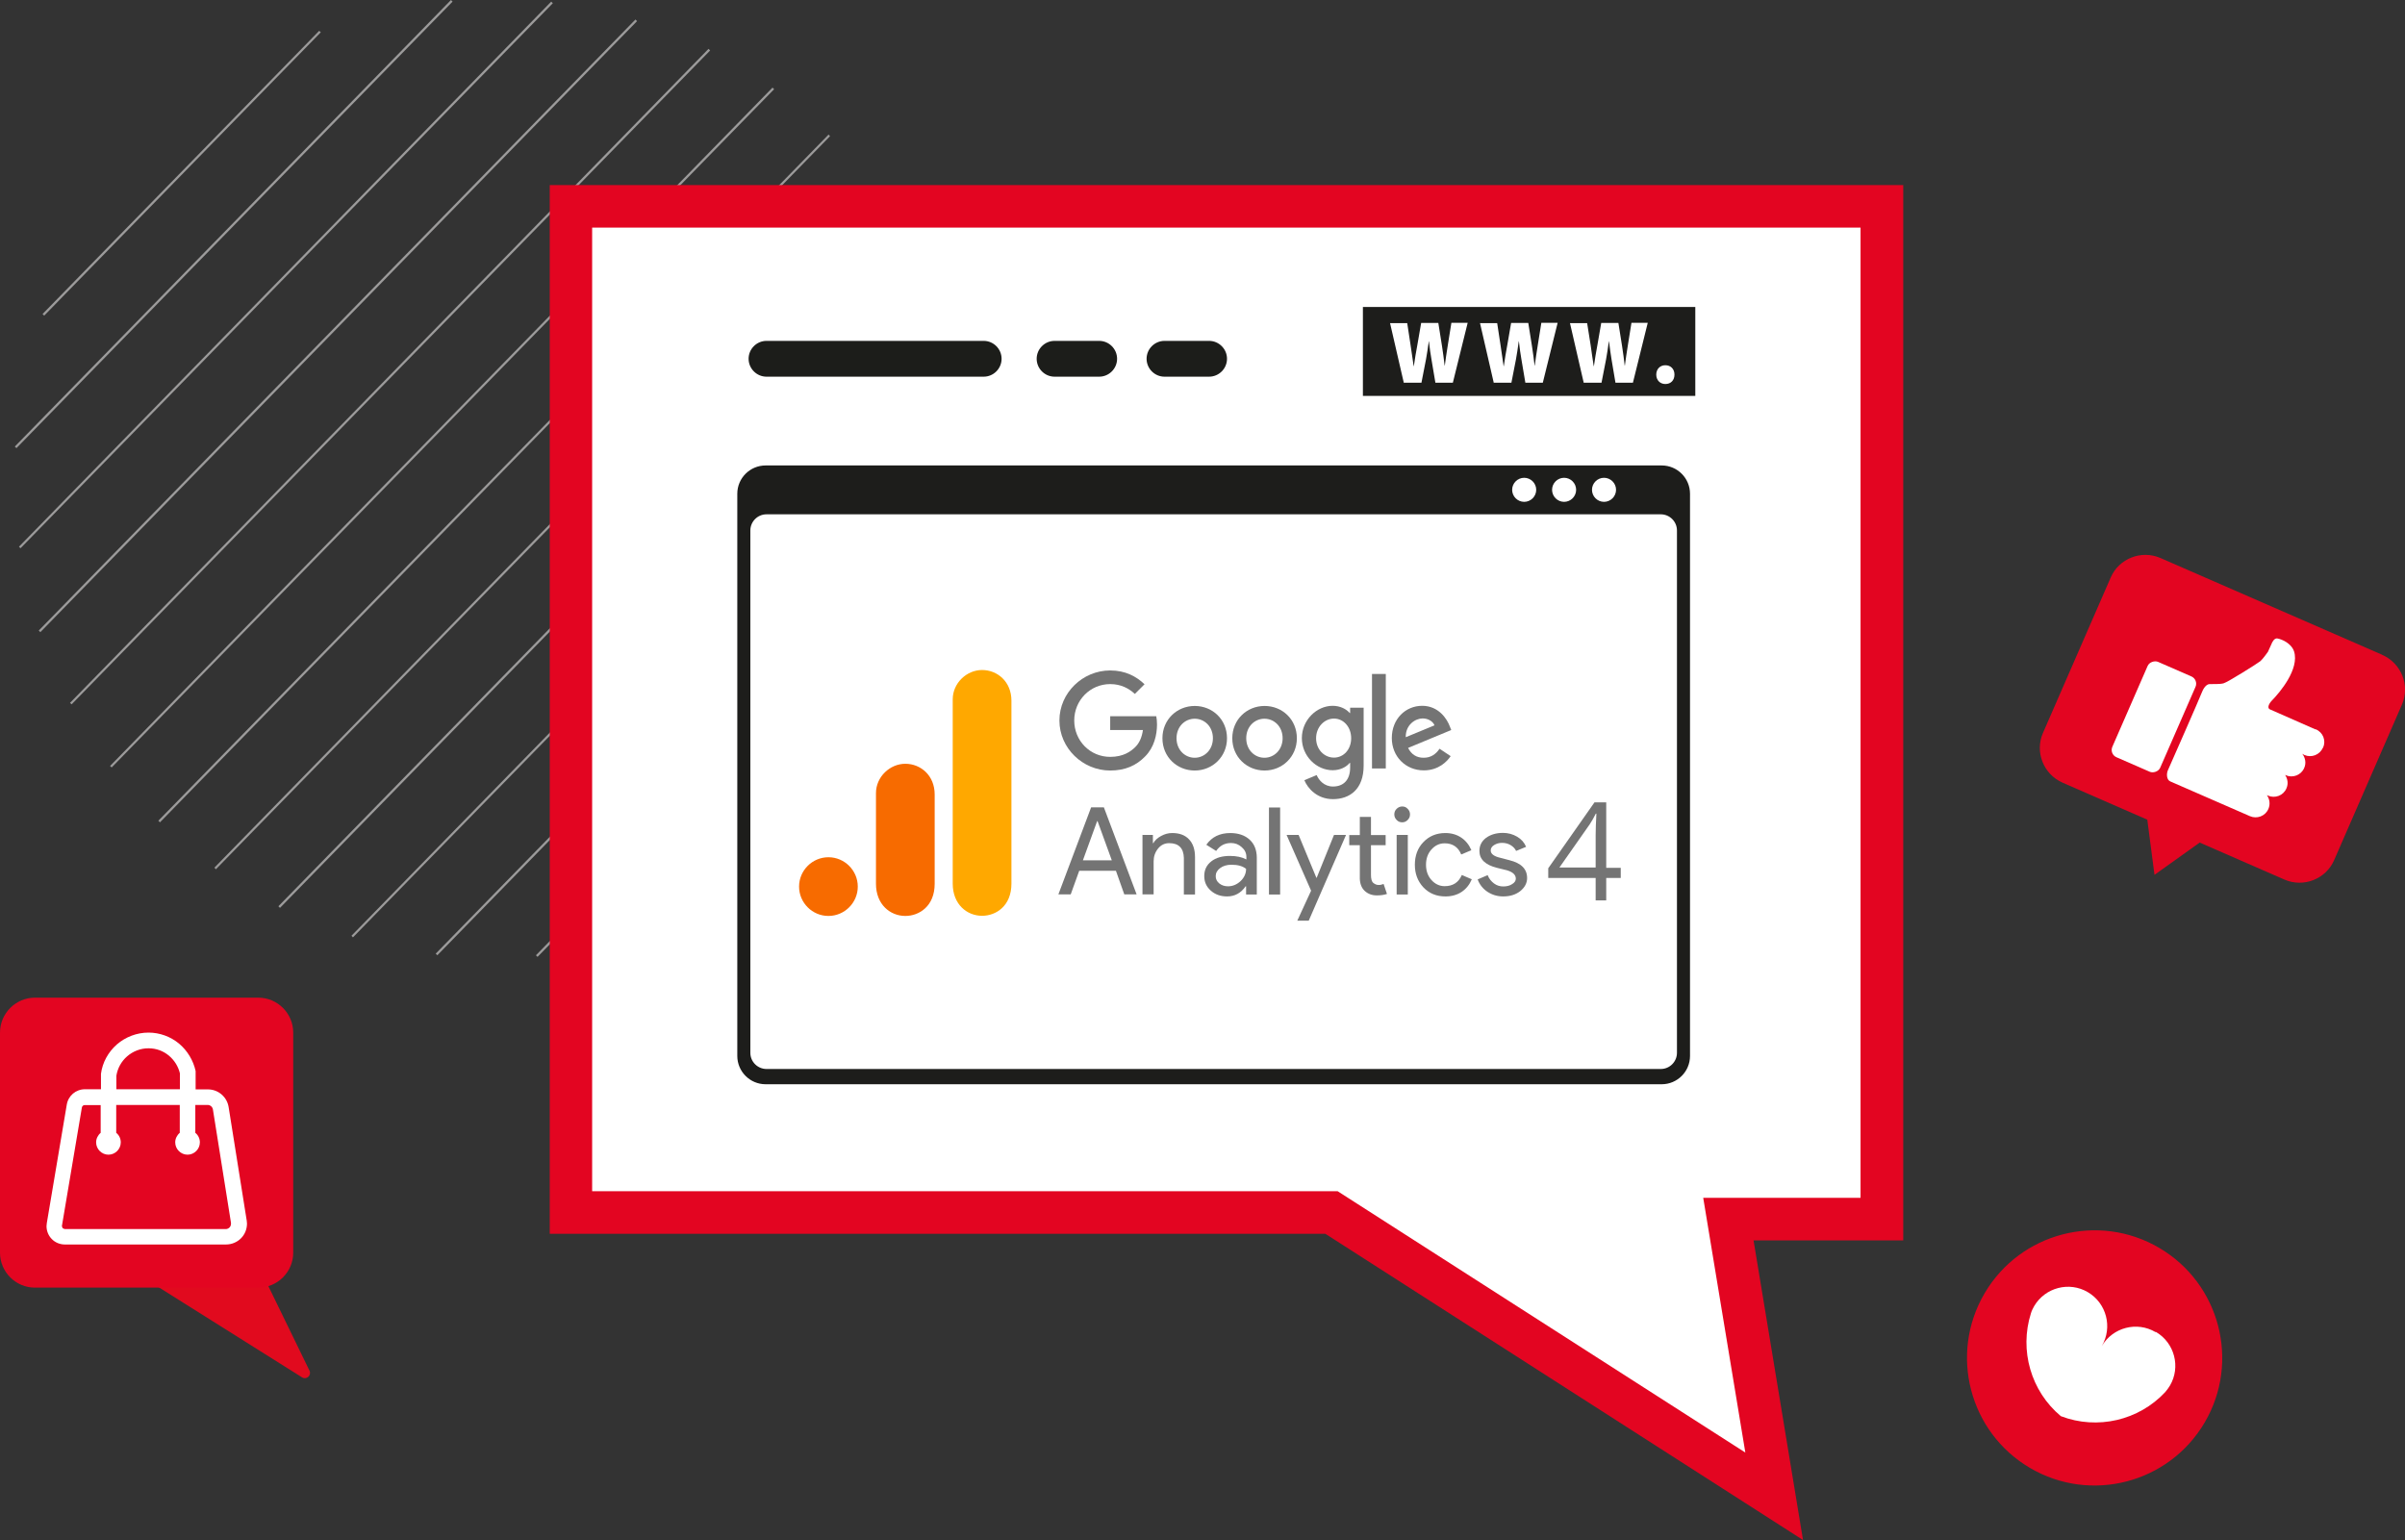 <?xml version="1.0" encoding="UTF-8"?>
<svg id="Ebene_1" data-name="Ebene 1" xmlns="http://www.w3.org/2000/svg" viewBox="0 0 163.88 104.95">
  <rect x="0" y="0" width="163.88" height="104.95" fill="#333333" stroke="none"/>
  <defs>
    <style>
      .cls-1 {
        fill: #e30521;
      }

      .cls-2 {
        fill: #ffa800;
      }

      .cls-2, .cls-3 {
        isolation: isolate;
      }

      .cls-4 {
        fill: #fff;
      }

      .cls-5 {
        fill: #1c1d1a;
      }

      .cls-6 {
        fill: #9c9b9b;
      }

      .cls-7 {
        fill: #747474;
      }

      .cls-8 {
        fill: #1d1d1b;
      }

      .cls-3 {
        fill: #f76b00;
      }

      .cls-9 {
        fill: #e10a1e;
      }
    </style>
  </defs>
  <path class="cls-1" d="M162.32,44.62l-15.1-6.59c-1.3-.57-2.83.03-3.39,1.32l-4.62,10.6c-.57,1.3.04,2.82,1.34,3.39l5.77,2.52.49,3.76h0l3.08-2.2,5.77,2.52c1.3.57,2.83-.03,3.39-1.32l4.62-10.6c.57-1.3-.04-2.82-1.34-3.39h-.01Z"/>
  <path class="cls-4" d="M158.3,50.95c.21-.48,0-1.04-.5-1.25h-.04l-3.09-1.36c-.19-.09-.08-.37.14-.6.53-.54,1.89-2.14,1.51-3.35-.2-.58-.88-.84-1.14-.88-.22-.04-.37.3-.39.36l-.25.55s-.35.5-.52.64-2.23,1.44-2.51,1.51-.72.04-.95.05-.43.3-.55.63c-.12.33-2.19,5.03-2.29,5.25-.1.23-.09.64.16.75.23.1,4.58,2,5.34,2.33l.09.04c.48.21,1.05,0,1.26-.49.14-.32.09-.67-.1-.94l.07.03c.48.21,1.05,0,1.26-.49.14-.31.09-.65-.09-.92l.04.02c.48.21,1.05,0,1.26-.49.15-.33.08-.7-.13-.97l.14.08c.48.21,1.05,0,1.26-.49h.02Z"/>
  <rect class="cls-4" x="143.22" y="47.07" width="7.09" height="3.56" rx=".54" ry=".54" transform="translate(43.29 163.82) rotate(-66.42)"/>
  <path class="cls-9" d="M10.36,87.44l10.23,6.43c.3.18.65-.14.5-.46l-2.88-5.92c-.06-.13-.2-.21-.34-.2l-7.35-.52c-.35.02-.46.48-.16.65v.02Z"/>
  <path class="cls-1" d="M17.6,67.99H2.38c-1.31,0-2.38,1.07-2.38,2.38v15c0,1.31,1.07,2.38,2.38,2.38h15.22c1.31,0,2.38-1.07,2.38-2.38v-15c0-1.31-1.07-2.38-2.38-2.38Z"/>
  <path class="cls-4" d="M16.81,83.17l-1.23-7.72c-.11-.7-.71-1.21-1.41-1.21h-.84v-1.25c-.16-.73-.56-1.39-1.13-1.87-.58-.48-1.32-.75-2.08-.75h0c-.79,0-1.56.29-2.16.81-.59.52-.98,1.23-1.08,2v.03h0v1.02h-1.09c-.62,0-1.14.44-1.24,1.05l-1.36,8.07-.02.21c0,.33.13.65.36.88.23.24.56.37.89.37h10.98c.38,0,.75-.15,1.02-.42s.41-.63.41-1.01l-.02-.23v.02ZM7.93,73.31c.08-.51.34-.98.73-1.32.4-.35.92-.55,1.45-.55s1,.17,1.4.5c.37.31.64.74.75,1.21v1.08h-4.33v-.93h0ZM6.86,77.2c-.19.16-.31.4-.31.65,0,.46.38.84.84.84s.84-.38.84-.84c0-.25-.11-.49-.31-.65v-1.9h4.33v1.9c-.19.16-.31.4-.31.65,0,.46.38.84.84.84s.84-.38.84-.84c0-.25-.11-.49-.31-.65v-1.9h.84c.18,0,.33.13.36.31l1.23,7.72v.06c0,.1-.03.19-.1.26-.07.07-.16.11-.26.11H4.41l-.14-.06-.05-.13v-.03l1.36-8.07c.02-.09.09-.16.19-.16h1.09v1.9h0Z"/>
  <polyline class="cls-6" points="14.71 59.24 59.85 13.01 59.74 12.9 14.61 59.13"/>
  <polyline class="cls-6" points="56.46 9.17 10.79 55.93 10.9 56.04 56.56 9.28"/>
  <polyline class="cls-6" points="62.48 17.2 18.97 61.76 19.08 61.87 62.59 17.31"/>
  <polyline class="cls-6" points="29.8 65.1 66.07 27.95 65.96 27.84 29.69 64.99"/>
  <polyline class="cls-6" points="64.6 22.13 23.95 63.77 24.05 63.88 64.71 22.24"/>
  <polyline class="cls-6" points="36.63 65.21 66.34 34.77 66.23 34.67 36.52 65.1 36.63 65.21"/>
  <polyline class="cls-6" points="4.88 48 48.39 3.44 48.28 3.33 4.77 47.9"/>
  <polyline class="cls-6" points="3.01 21.51 21.86 2.2 21.75 2.1 2.9 21.4"/>
  <polyline class="cls-6" points="1.12 30.54 30.84 .11 30.73 0 1.01 30.43"/>
  <polyline class="cls-6" points="37.56 .11 1.29 37.26 1.4 37.36 37.67 .22"/>
  <polyline class="cls-6" points="2.75 43.08 43.41 1.44 43.3 1.33 2.64 42.97"/>
  <polyline class="cls-6" points="52.64 5.97 7.5 52.2 7.61 52.3 52.75 6.08"/>
  <polyline class="cls-4" points="90.73 82.63 38.91 82.63 38.91 14.06 128.23 14.06 128.23 83.08 117.77 83.08 120.89 101.97 90.73 82.63"/>
  <path class="cls-1" d="M126.78,15.51v66.12h-10.72l2.87,17.36-27.78-17.81h-50.8V15.51h86.42M129.68,12.61H37.46v71.47h52.85l27.06,17.35,5.49,3.52-1.06-6.43-2.31-13.99h10.2V12.61h-.01Z"/>
  <path class="cls-5" d="M52.23,25.67h14.8c.67,0,1.22-.55,1.22-1.22s-.55-1.22-1.22-1.22h-14.8c-.67,0-1.22.55-1.22,1.22s.55,1.22,1.22,1.22"/>
  <path class="cls-5" d="M71.86,25.67h3.04c.67,0,1.22-.55,1.22-1.22s-.55-1.22-1.22-1.22h-3.04c-.67,0-1.22.55-1.22,1.22s.55,1.22,1.22,1.22"/>
  <path class="cls-5" d="M79.35,25.67h3.04c.67,0,1.22-.55,1.22-1.22s-.55-1.22-1.22-1.22h-3.04c-.67,0-1.22.55-1.22,1.22s.55,1.22,1.22,1.22"/>
  <path class="cls-1" d="M150.23,96.94c-2.43,4.14-7.76,5.53-11.9,3.1s-5.53-7.76-3.1-11.9,7.76-5.53,11.9-3.1,5.53,7.76,3.1,11.9Z"/>
  <path class="cls-4" d="M146.88,90.78c-1.27-.75-2.91-.32-3.66.95h0c.75-1.28.32-2.92-.95-3.67s-2.91-.32-3.66.95c-.09.16-.17.32-.22.49h0c-.8,2.52,0,5.31,2.04,7.01,2.49.95,5.31.29,7.11-1.64h0c.12-.14.22-.28.32-.44.75-1.27.32-2.91-.95-3.66h-.03Z"/>
  <rect class="cls-8" x="92.87" y="20.92" width="22.65" height="6.06"/>
  <path class="cls-4" d="M95.66,26.1l-.94-4.08h1.17l.23,1.51c.07.47.15,1.02.21,1.43h.01c.06-.46.15-.95.24-1.45l.26-1.5h1.17l.25,1.57c.07.47.13.88.18,1.34h.01c.06-.45.13-.94.21-1.42l.24-1.5h1.11l-1.01,4.08h-1.19l-.27-1.6c-.06-.36-.12-.74-.17-1.22h-.01c-.07.48-.12.87-.19,1.23l-.31,1.59h-1.21v.02Z"/>
  <path class="cls-4" d="M101.79,26.1l-.94-4.08h1.17l.23,1.51c.07.47.15,1.02.21,1.43h.01c.06-.46.15-.95.24-1.45l.26-1.5h1.17l.25,1.57c.07.47.13.88.18,1.34h.01c.06-.45.13-.94.21-1.42l.24-1.5h1.11l-1.01,4.08h-1.19l-.27-1.6c-.06-.36-.12-.74-.17-1.22h-.01c-.07.48-.12.87-.19,1.23l-.31,1.59h-1.21v.02Z"/>
  <path class="cls-4" d="M107.92,26.1l-.94-4.08h1.17l.24,1.51c.07.47.14,1.02.21,1.43h.01c.06-.46.15-.95.24-1.45l.26-1.5h1.17l.25,1.57c.07.47.13.88.18,1.34h.01c.06-.45.13-.94.21-1.42l.24-1.5h1.11l-1.01,4.08h-1.19l-.27-1.6c-.06-.36-.11-.74-.17-1.22h-.01c-.07.48-.12.87-.19,1.23l-.31,1.59h-1.21v.02Z"/>
  <path class="cls-4" d="M112.86,25.53c0-.38.26-.64.62-.64s.62.25.62.64-.25.64-.62.64-.62-.27-.62-.64Z"/>
  <path class="cls-8" d="M113.23,73.89h-61.06c-1.07,0-1.93-.87-1.93-1.93v-38.31c0-1.07.87-1.93,1.93-1.93h61.06c1.07,0,1.93.87,1.93,1.93v38.31c0,1.07-.87,1.93-1.93,1.93"/>
  <path class="cls-4" d="M51.13,71.75v-35.6c0-.6.49-1.1,1.1-1.1h60.94c.6,0,1.1.49,1.1,1.1v35.6c0,.6-.49,1.1-1.1,1.1h-60.94c-.6,0-1.1-.49-1.1-1.1"/>
  <path class="cls-4" d="M110.12,33.38c0,.45-.37.82-.82.82s-.82-.37-.82-.82.37-.82.82-.82.82.37.82.82Z"/>
  <path class="cls-4" d="M107.4,33.38c0,.45-.37.82-.82.82s-.82-.37-.82-.82.37-.82.82-.82.82.37.82.82Z"/>
  <path class="cls-4" d="M104.68,33.38c0,.45-.37.82-.82.82s-.82-.37-.82-.82.37-.82.82-.82.82.37.82.82Z"/>
  <path class="cls-7" d="M110.44,59.83h-.99v1.53h-.72v-1.53h-3.23v-.66l3.15-4.49h.8v4.46h.99v.69ZM108.73,59.13v-2.21c0-.43.02-.92.05-1.47h-.04c-.15.29-.28.53-.41.72l-2.07,2.95h2.47Z"/>
  <g>
    <g id="g6562">
      <path id="path6536" class="cls-7" d="M83.61,50.31c0,1.26-.99,2.2-2.2,2.2s-2.2-.93-2.2-2.2.99-2.2,2.2-2.2,2.2.92,2.2,2.2ZM82.65,50.31c0-.79-.57-1.33-1.24-1.33s-1.24.54-1.24,1.33.57,1.33,1.24,1.33,1.24-.55,1.24-1.33Z"/>
      <path id="path6538" class="cls-7" d="M88.37,50.31c0,1.26-.99,2.2-2.2,2.2s-2.2-.93-2.2-2.2.99-2.2,2.2-2.2,2.2.92,2.2,2.2ZM87.4,50.31c0-.79-.57-1.33-1.24-1.33s-1.24.54-1.24,1.33.57,1.33,1.24,1.33,1.24-.55,1.24-1.33Z"/>
      <path id="path6540" class="cls-7" d="M92.92,48.24v3.94c0,1.62-.96,2.28-2.09,2.28-1.06,0-1.71-.71-1.95-1.29l.84-.35c.15.36.52.78,1.11.78.72,0,1.17-.45,1.17-1.29v-.32h-.03c-.22.27-.63.5-1.16.5-1.1,0-2.1-.96-2.1-2.19s1.01-2.2,2.1-2.2c.52,0,.94.23,1.16.49h.03v-.36h.92ZM92.07,50.31c0-.77-.52-1.34-1.17-1.34s-1.22.57-1.22,1.34.56,1.32,1.22,1.32,1.17-.56,1.17-1.32Z"/>
      <path id="path6542" class="cls-7" d="M94.43,45.93v6.44h-.94v-6.44h.94Z"/>
      <path id="path6544" class="cls-7" d="M98.1,51.03l.75.5c-.24.36-.82.97-1.83.97-1.25,0-2.18-.96-2.18-2.2,0-1.31.94-2.2,2.07-2.2s1.7.91,1.88,1.4l.1.25-2.94,1.22c.22.44.57.67,1.06.67s.83-.24,1.08-.61h0ZM95.79,50.24l1.96-.81c-.11-.27-.43-.47-.81-.47-.49,0-1.17.43-1.15,1.28Z"/>
      <path id="path6546" class="cls-7" d="M75.65,49.74v-.93h3.14c.03.16.05.35.05.56,0,.7-.19,1.56-.81,2.18-.6.62-1.36.96-2.38.96-1.88,0-3.46-1.53-3.46-3.41s1.58-3.41,3.46-3.41c1.04,0,1.78.41,2.34.94l-.66.66c-.4-.37-.94-.67-1.68-.67-1.37,0-2.45,1.11-2.45,2.48s1.07,2.48,2.45,2.48c.89,0,1.4-.36,1.72-.68.26-.26.44-.64.51-1.15h-2.23Z"/>
    </g>
    <g id="g6607">
      <path class="cls-7" d="M74.76,55.96l-.97,2.67h1.97l-.97-2.67h-.03ZM72.96,60.95h-.84l2.23-5.93h.87l2.23,5.93h-.84l-.57-1.61h-2.5l-.58,1.61Z"/>
      <g>
        <path class="cls-7" d="M77.83,56.9h.73v.56h.03c.11-.2.29-.36.53-.49.24-.13.49-.2.75-.2.5,0,.88.14,1.15.43.27.28.41.68.41,1.21v2.55h-.76v-2.5c-.02-.66-.35-1-1-1-.3,0-.56.12-.76.37-.2.25-.3.54-.3.87v2.25h-.76v-4.06Z"/>
        <path class="cls-7" d="M82.84,59.71c0,.2.08.36.25.5.17.13.36.19.59.19.32,0,.6-.12.85-.35.25-.24.38-.52.38-.84-.24-.19-.57-.28-1-.28-.31,0-.57.08-.77.23-.2.15-.3.33-.3.55ZM83.82,56.77c.56,0,1,.15,1.33.45.33.3.49.72.49,1.24v2.5h-.73v-.56h-.03c-.32.46-.74.69-1.26.69-.45,0-.82-.13-1.12-.4-.3-.27-.44-.59-.44-.99,0-.42.16-.75.48-1,.32-.25.74-.37,1.27-.37.45,0,.82.08,1.12.24v-.17c0-.27-.11-.49-.32-.67-.21-.19-.45-.28-.73-.28-.43,0-.76.18-1.01.54l-.67-.42c.37-.53.91-.8,1.64-.8Z"/>
        <rect class="cls-7" x="86.47" y="55.03" width=".76" height="5.93"/>
        <polygon class="cls-7" points="91.72 56.9 89.18 62.74 88.4 62.74 89.34 60.7 87.67 56.9 88.49 56.9 89.7 59.82 89.72 59.82 90.9 56.9 91.72 56.9"/>
      </g>
      <g>
        <path class="cls-7" d="M93.82,61.02c-.33,0-.6-.1-.82-.3-.22-.2-.33-.49-.34-.85v-2.27h-.72v-.69h.72v-1.24h.76v1.24h1v.69h-1v2.02c0,.27.05.46.16.55.11.09.23.14.36.14.06,0,.12,0,.18-.02.06-.02.11-.03.16-.05l.23.68c-.2.07-.43.1-.69.1Z"/>
        <path class="cls-7" d="M96.08,55.5c0,.15-.05.27-.16.38-.11.11-.23.16-.37.16-.15,0-.28-.05-.38-.16-.11-.11-.16-.24-.16-.38s.05-.28.16-.38c.1-.1.23-.16.38-.16s.27.05.37.16c.11.11.16.23.16.38ZM95.93,56.9v4.06h-.76v-4.06h.76Z"/>
        <path class="cls-7" d="M98.49,61.09c-.6,0-1.1-.2-1.5-.62-.39-.42-.58-.93-.58-1.54s.19-1.14.58-1.54c.39-.41.89-.62,1.5-.62.42,0,.78.11,1.08.31.31.21.54.5.69.86l-.69.29c-.21-.51-.59-.76-1.13-.76-.35,0-.65.14-.9.42-.25.28-.37.63-.37,1.04s.12.76.37,1.04c.25.28.56.42.9.42.56,0,.95-.25,1.17-.76l.68.29c-.15.36-.38.65-.69.86-.32.21-.69.31-1.11.31Z"/>
        <path class="cls-7" d="M104.06,59.83c0,.35-.16.65-.47.9-.31.24-.69.36-1.16.36-.41,0-.76-.11-1.08-.32-.31-.21-.53-.49-.66-.84l.68-.29c.1.25.25.43.44.57.19.14.4.2.62.2.24,0,.45-.05.61-.16.17-.1.25-.23.25-.37,0-.26-.2-.45-.6-.57l-.69-.17c-.79-.2-1.19-.58-1.19-1.15,0-.37.15-.66.45-.89.3-.22.69-.34,1.15-.34.36,0,.68.09.97.26.29.17.49.4.61.69l-.68.28c-.08-.17-.21-.3-.38-.4-.17-.1-.36-.15-.58-.15-.2,0-.38.05-.54.15-.16.1-.23.22-.23.37,0,.23.22.4.66.5l.61.16c.81.2,1.21.6,1.21,1.22Z"/>
      </g>
    </g>
    <g id="g6628">
      <path id="path3806" class="cls-2" d="M64.92,47.66v12.56c0,1.41.97,2.19,2,2.19.95,0,2-.67,2-2.19v-12.47c0-1.29-.95-2.09-2-2.09s-2,.89-2,2Z"/>
      <path id="path3808" class="cls-3" d="M59.69,54.04v6.19c0,1.41.97,2.19,2,2.19.95,0,2-.67,2-2.19v-6.09c0-1.29-.95-2.09-2-2.09s-2,.89-2,2h0Z"/>
      <path id="path3810" class="cls-3" d="M58.45,60.42c0,1.1-.9,2-2,2s-2-.9-2-2,.9-2,2-2,2,.9,2,2"/>
    </g>
  </g>
</svg>